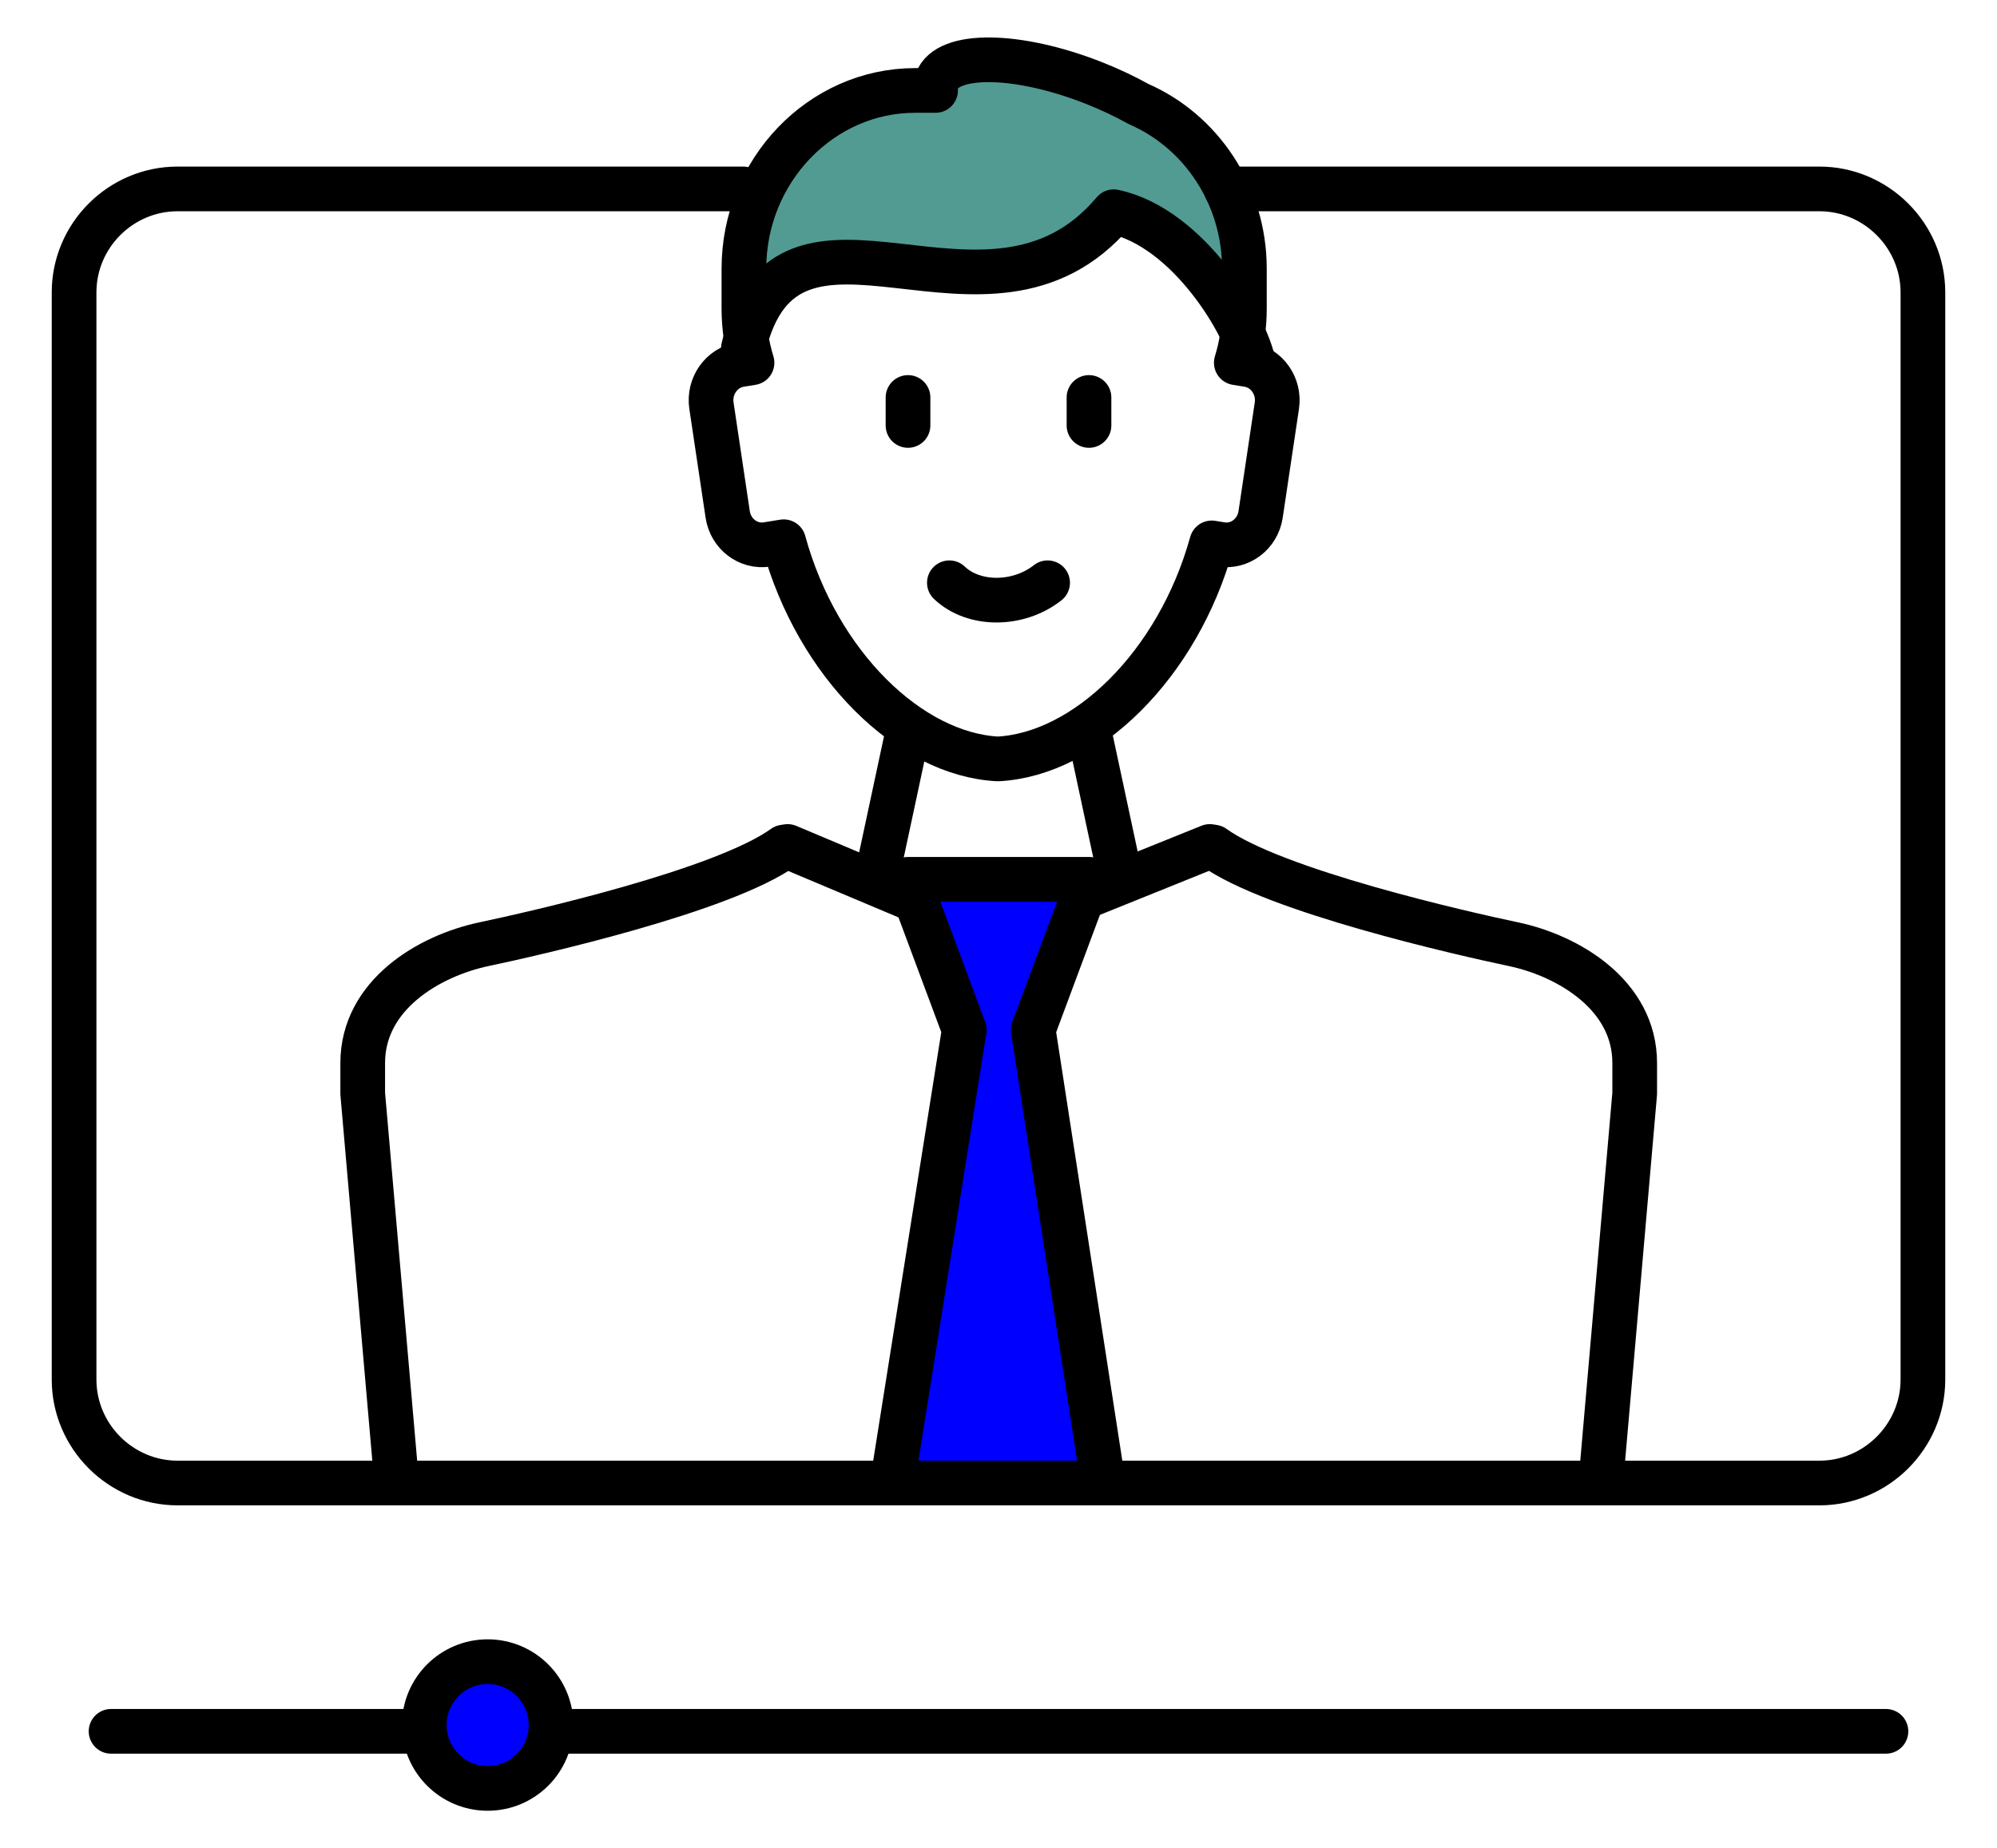 <?xml version="1.0" encoding="UTF-8"?><svg id="Ebene_2" xmlns="http://www.w3.org/2000/svg" viewBox="0 0 804.374 744.619"><path d="M299.438,138.138s-5.387-43.172,76.429-29.499c23.329,3.899,55.981-2.738,71.09-21.443,0,0,43.169,11.412,55.304,50.942,0,0,10.305-72.935-44.874-96.891-55.179-23.956-81.357-19.83-80.503-6.646,0,0-86.096-10.777-77.445,105.674" style="fill:#519b93;"/><g><path d="M159.544,594.758l-13.445-154.173v-12.307c0-27.387,26.634-43.194,48.852-47.879,20.291-4.278,96.229-21.418,120.805-39.13l1.5-.239,83.18,35.037,86.863-35.037,1.504,.239c24.578,17.712,100.505,34.853,120.79,39.13,22.213,4.686,48.852,20.522,48.852,47.879v12.307l-13.439,154.173" style="fill:none; stroke:#000; stroke-linecap:round; stroke-linejoin:round; stroke-width:18px;"/><polyline points="359.837 594.758 388.396 414.919 365.782 354.255 438.77 354.255 416.165 414.919 443.92 594.758" style="fill:#0000fe; stroke:#000; stroke-linecap:round; stroke-linejoin:round; stroke-width:18px;"/><line x1="759.64" y1="697.522" x2="44.737" y2="697.522" style="fill:none; stroke:#000; stroke-linecap:round; stroke-linejoin:round; stroke-width:18px;"/><path d="M196.427,669.457c14.101,0,25.532,11.433,25.532,25.533s-11.431,25.533-25.532,25.533-25.532-11.433-25.532-25.533,11.432-25.533,25.532-25.533h0Z" style="fill:#0000fe; stroke:#000; stroke-linecap:round; stroke-linejoin:round; stroke-width:18px;"/><path d="M493.876,76.11h238.956c22.937,0,41.703,18.833,41.703,41.703v437.965c0,22.889-18.813,41.703-41.703,41.703H71.542c-22.889,0-41.703-18.766-41.703-41.703V117.813c0-22.936,18.766-41.703,41.703-41.703h227.896" style="fill:none; stroke:#000; stroke-linecap:round; stroke-linejoin:round; stroke-width:18px;"/><path d="M488.081,218.721c-13.663,49.323-50.828,85.241-86.147,87.035-35.434-1.794-72.719-37.939-86.276-87.497l-6.682,1.085c-7.553,1.219-14.688-4.211-15.865-12.074l-6.548-43.838c-1.174-7.862,4.046-15.289,11.593-16.514l4.748-.768c-2.115-6.872-3.263-14.181-3.263-21.769v-16.139c0-39.491,31.039-71.803,68.975-71.803h8.222c-.088-1.352,.067-2.64,.508-3.848,4.238-11.641,32.524-11.275,63.177,.811,6.515,2.574,12.612,5.467,18.138,8.54,24.933,10.852,42.568,36.532,42.568,66.3v16.139c0,7.588-1.142,14.896-3.26,21.769l4.742,.768c7.554,1.225,12.771,8.652,11.599,16.514l-6.547,43.838c-1.178,7.863-8.316,13.293-15.865,12.074l-3.817-.623h0Z" style="fill:none; stroke:#000; stroke-linecap:round; stroke-linejoin:round; stroke-width:18px;"/><line x1="365.739" y1="160.131" x2="365.739" y2="171.41" style="fill:none; stroke:#000; stroke-linecap:round; stroke-linejoin:round; stroke-width:18px;"/><line x1="438.636" y1="160.131" x2="438.636" y2="171.41" style="fill:none; stroke:#000; stroke-linecap:round; stroke-linejoin:round; stroke-width:18px;"/><path d="M421.972,234.785c-11.838,9.335-29.8,9.329-39.57,0" style="fill:none; stroke:#000; stroke-linecap:round; stroke-linejoin:round; stroke-width:18px;"/><path d="M504.937,146.678c-2.722-15.144-26.064-54.904-56.328-61.375-50.741,60.206-131.58-20.441-149.172,54.971" style="fill:none; stroke:#000; stroke-linecap:round; stroke-linejoin:round; stroke-width:18px;"/></g><g><line x1="365.365" y1="296.207" x2="352.939" y2="354.255" style="fill:none; stroke:#000; stroke-linecap:round; stroke-linejoin:round; stroke-width:18px;"/><line x1="439.009" y1="296.207" x2="451.435" y2="354.255" style="fill:none; stroke:#000; stroke-linecap:round; stroke-linejoin:round; stroke-width:18px;"/></g></svg>